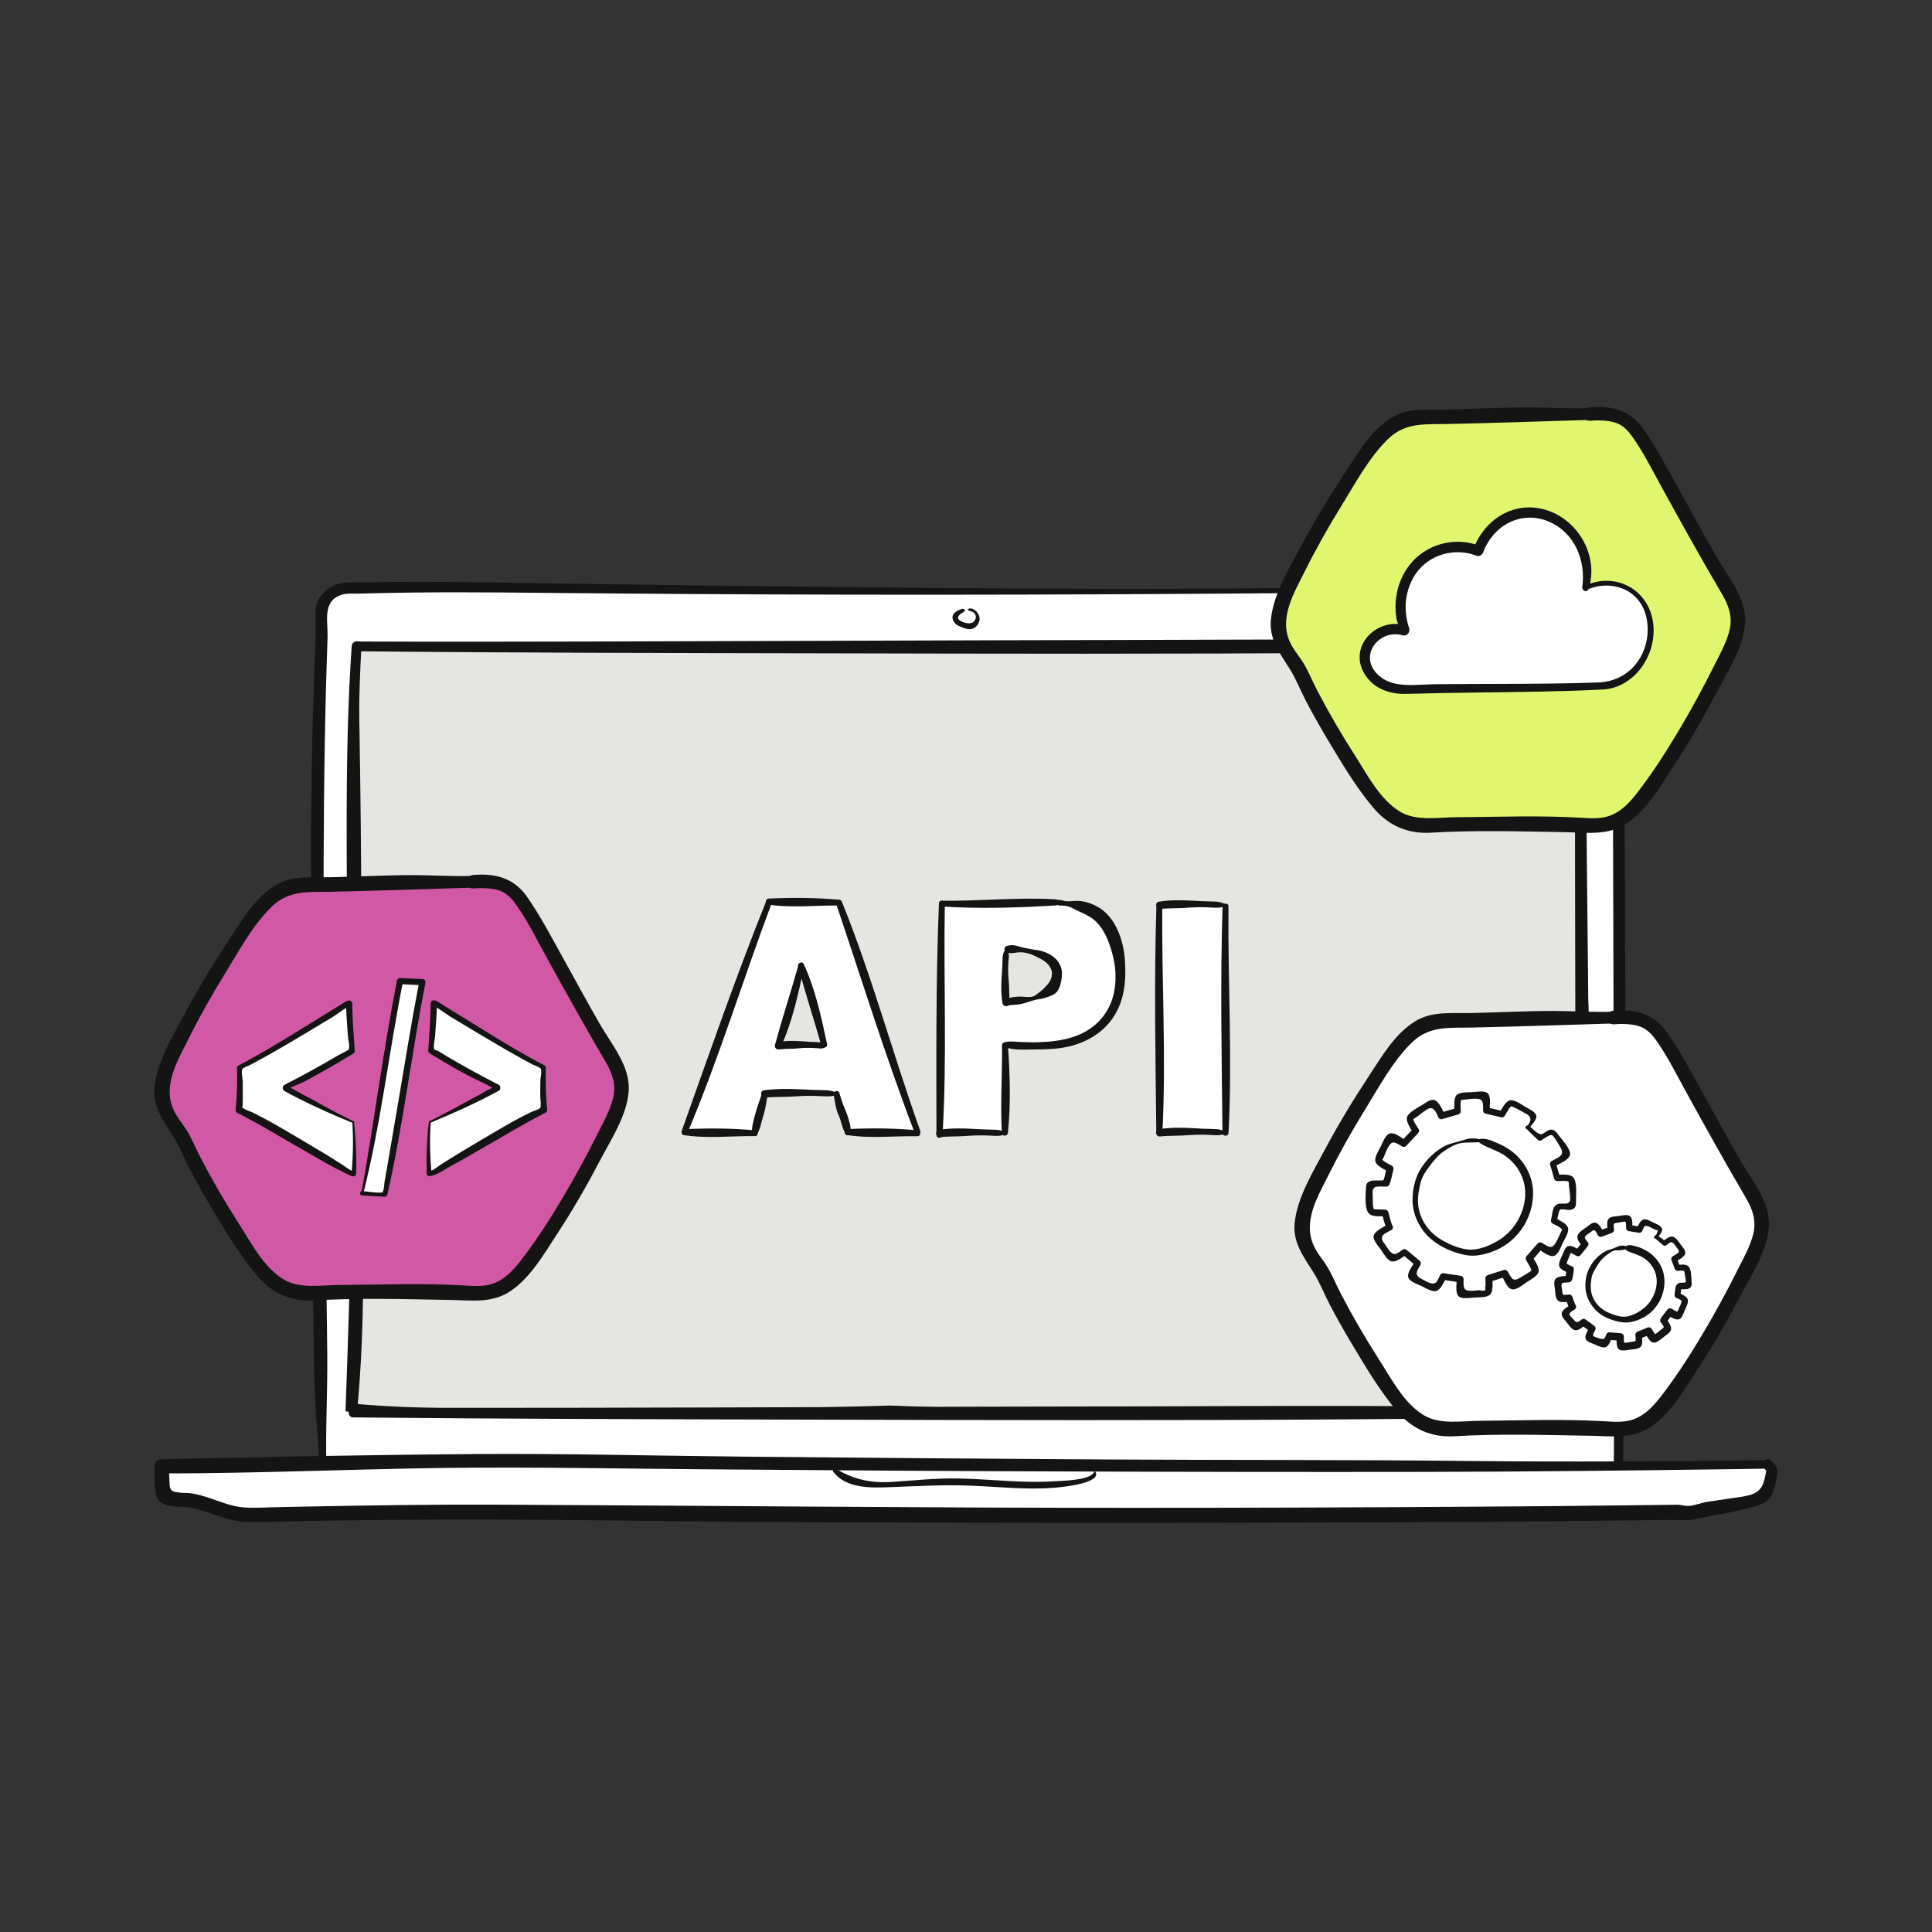 <?xml version="1.0" encoding="UTF-8"?>
<svg id="Diseños" xmlns="http://www.w3.org/2000/svg" viewBox="0 0 200 200">
  <rect x="0" y="0" width="200" height="200" fill="#333333" stroke="none"/>
  <defs>
    <style>
      .cls-1, .cls-2, .cls-3 {
        fill-rule: evenodd;
      }

      .cls-1, .cls-4 {
        fill: #fff;
      }

      .cls-2 {
        fill: #d158a5;
      }

      .cls-5 {
        fill: #e5e6e1;
      }

      .cls-6 {
        fill: #141414;
      }

      .cls-3 {
        fill: #e1f56e;
      }
    </style>
  </defs>
  <g>
    <path class="cls-4" d="M37.87,60.87c13.45-.62,26.69.06,39.6.13,10.26.06,20.62.29,30.88.28,9.9,0,19.69-.25,30.02-.16,8.48.08,17.06-.26,25.77-.25,1.16,0,3.02.67,3.22,1.82.32,1.82.12,3.6.17,5.46.09,3.79.13,7.69.12,11.53,0,8.89.21,17.84,0,26.59-.07,2.95.36,6.03.29,8.98-.29,12,0,24.49-.29,36.49,5.41,0,10.06-.11,15.37-.13.63,1.06.23,2.96-.83,3.6-1.06.63-5.67,1.31-6.9,1.33-12.13.15-20.61.14-32.74.29-5.16.06-10.66-.36-15.82-.3-3.52.04-9.29.13-12.82.09-2.88-.03-5.83.06-9.39.27-4.43.26-9.24-.21-13.67,0-4.02.19-8.87-.5-12.88-.19-5.58.43-12.19-.08-18.2.4-4.29.34-8.66-.49-12.97-.45-8.46.08-16.88.61-25.28-.46-2.5-.32-5.83-2.05-4.78-4.35l17.06-.28c-1.29-2.06-.81-16.21-.74-18.64.56-20.25-1.47-28.54-.04-48.57.29-4.02-.08-7.57.01-11.57.05-2,.24-3.51.09-5.51s-.4-4.97,1.36-5.93c-.44.83,2.04-1.29,2.41-.43l.96-.02Z"/>
    <g>
      <path class="cls-6" d="M183.01,151.15c-10.37.13-20.75.2-31.13.09-12.63-.14-25.27-.08-37.9-.16-12.33-.07-24.66-.17-36.99-.29-9.21-.09-18.42-.33-27.63-.27-10.11.07-20.22.27-30.33.49-.77.02-1.54.05-2.31.05-.38,0-.76.34-.73.73.07.97-.11,2.18.23,3.11.47,1.31,2.31.99,3.39,1.15,1.64.24,3.13,1.09,4.76,1.38.92.16,1.86.14,2.79.12,6.06-.14,12.12-.22,18.18-.25,10.56-.05,21.13.17,31.69.24,12.65.08,25.3.11,37.95.11,12.56,0,25.12-.03,37.68-.11,5.41-.04,10.81-.08,16.22-.15,1.24-.01,2.49-.03,3.73-.05,1.04-.01,2.01.12,3.02-.1,1.65-.37,3.32-.61,4.96-1.01,1.2-.29,2.6-.54,2.98-1.86.16-.56.54-1.77.4-2.34-.08-.33-.38-.56-.59-.81-.45-.53-1.21.24-.76.76.14.17.28.34.42.52l-.14-.54c-.24,1.06-.25,2.19-1.36,2.66-.69.29-1.56.36-2.3.48-.82.13-1.64.23-2.46.36-.59.09-1.42.41-1.94.43-.4.02-.84-.13-1.25-.12-.56,0-1.11.02-1.67.02-1.16.02-2.32.03-3.48.04-5.14.06-10.29.11-15.43.14-11.84.08-23.68.12-35.52.12-22.06.01-44.12-.23-66.18-.33-6.37-.03-12.73.07-19.1.19-1.43.03-2.87.06-4.3.09-1.16.03-2.36.12-3.5-.11-1.6-.33-3.06-1.14-4.7-1.35-.38-.05-.79-.01-1.16-.07-.66-.1-.95-.13-.99-.82-.03-.63-.05-1.26-.09-1.89l-.73.73c9.74,0,19.49-.44,29.23-.57,8.97-.11,17.94.07,26.91.14,12.11.1,24.22.18,36.34.22,12.73.05,25.47.07,38.2.05,10.79-.02,21.59-.14,32.38-.29,1.08-.02,2.15-.03,3.23-.05.57,0,.57-.9,0-.89Z"/>
      <path class="cls-6" d="M168.01,151.39c.37-19.06.28-38.12.21-57.18-.03-8.88-.06-17.76-.32-26.64-.04-1.22-.05-2.44-.08-3.67-.03-1.03-.02-1.86-.8-2.62-1.48-1.42-4.42-.85-6.29-.82-5.85.09-11.69.15-17.54.26-24.75.47-49.54.14-74.29-.16-5.83-.07-11.66-.17-17.49-.26-3.47-.05-6.94-.08-10.41-.06-1.55.01-3.11.09-4.66.05-.91-.02-1.72.15-2.47.74-.91.72-1.26,1.56-1.21,2.69.06,1.44-.02,2.87-.07,4.32-.1,2.63-.19,5.26-.25,7.89-.09,3.93-.12,7.86-.15,11.79-.06,10.16-.02,20.32.06,30.48.04,5.05.09,10.1.16,15.15.06,4.36.02,8.74.3,13.09.11,1.75.31,3.52.36,5.28.01.46.73.46.72,0-.1-3.76.12-7.55.09-11.32-.04-4.71-.14-9.41-.19-14.12-.12-10.07-.2-20.15-.2-30.22,0-8.57.04-17.13.28-25.7.04-1.49.09-2.98.14-4.47.04-1.37-.45-3.24.91-4.08.75-.46,1.43-.34,2.27-.36,1.88-.04,3.75-.09,5.63-.11,6.31-.07,12.61.03,18.92.08,23.88.21,47.76.18,71.64-.02,5.97-.05,11.94.06,17.91.01,2.68-.02,5.37-.04,8.05-.07,1.29-.01,2.58-.03,3.87-.04,1.39-.02,3.54-.15,3.75,1.66.27,2.35.05,4.82.1,7.19.05,2.26.04,4.52.03,6.79-.02,3.98-.02,7.96,0,11.95.04,19.16.13,38.31.09,57.47,0,1.67,0,3.34-.02,5.02,0,.62.96.62.97,0h0Z"/>
      <g>
        <path class="cls-5" d="M142.17,66.53c2.13-.16,4.31.44,6.45.45,5.09.02,10.19-.77,15.17.25.51,9.45-.42,19.1.09,28.55.36,6.65.7,13.01.34,19.65-.56,10.07-1.33,20.22-.27,30.25-5.5.81-11.08.8-16.64.78-11.96-.03-23.93-.07-35.89-.1-4.42-.01-8.85-.02-13.26-.31-5.4-.35-10.58.03-15.99.17-5.49.14-11.13.08-16.62.09-6.45.02-12.76.13-19.16-.09-3.36-.12-6.52,0-10.16-.51.82-23.98,1.05-47.98.67-71.97-.02-1.49-.05-2.98-.08-4.47-.04-2.11-.19-2.33,1.97-2.37,3-.05,6-.06,8.99-.09,6-.06,11.99-.11,17.99-.17,11.99-.11,23.45.46,35.44.34,13.49-.13,28,.49,40.95-.46Z"/>
        <path class="cls-6" d="M142.17,66.53c1.81-.13,3.6.26,5.4.39,5.42.22,10.89-.84,16.28.27.36,6.55.06,13.12,0,19.67-.15,6.54.51,13.06.65,19.61.25,13.07-1.81,26.15-.3,39.19,0,0,.02.23.02.23l-.23.03c-9.12,1.34-22.62.67-31.95.82-9.47-.16-22.63.22-31.96-.18-5.32-.42-10.59-.18-15.93.04-13.31.24-26.64.26-39.95.04-2.79-.05-5.63-.1-8.42-.54v-.4c.92-24.85,1.2-49.75.82-74.62,0-.59-.13-3.12.06-3.67.32-.88,1.47-.72,2.17-.77,11.18-.01,23.35-.27,34.46-.17,11.06.18,23.33.51,34.45.41,11.12.1,23.4.39,34.44-.36h0ZM142.17,66.53c-11.02.81-23.33.56-34.44.53-11.14.17-23.38-.12-34.45-.24-11.07-.05-23.31.25-34.45.33-.47.01-.96.02-1.35.13-.2.06-.29.14-.34.31-.05.17-.07.4-.07.63l.06,2.86c.5,24.88.35,49.79-.44,74.66l-.39-.46c9.08.9,22.59.35,31.86.55,7.99.02,15.96-.08,23.95-.33,12.44.51,27.36.58,39.93.61,9.28-.2,22.76.7,31.87-.66,0,0-.21.27-.21.27-1.45-13.08.67-26.17.49-39.24-.1-6.53-.74-13.07-.55-19.62.14-6.46.34-13.34.14-19.57-5.34-1.12-10.82-.1-16.22-.34-1.8-.14-3.59-.54-5.4-.42h0Z"/>
      </g>
      <path class="cls-6" d="M36.58,146.73c15.81.16,31.62.19,47.43.23,18.52.05,37.05.1,55.57-.03,8-.06,16.01-.11,24.01-.33.48-.01.48-.74,0-.75-15.78-.44-31.57-.29-47.35-.26-18.53.02-37.06.11-55.59.14-8.02.01-16.04.02-24.07,0-.65,0-.65,1,0,1.01h0Z"/>
      <path class="cls-6" d="M37.14,67.42c15.81.16,31.63.18,47.44.21,18.37.04,36.74.09,55.11-.05,7.97-.06,15.93-.11,23.9-.33.48-.01.48-.74,0-.75-15.78-.44-31.57-.28-47.36-.25-18.38.03-36.76.12-55.14.16-7.99.02-15.97.03-23.96,0-.65,0-.65,1,0,1.01h0Z"/>
      <path class="cls-6" d="M36.41,66.87c-.68,9.78-.52,19.64-.48,29.44.04,11.77.15,23.55.25,35.32.04,4.88.07,9.76.02,14.64,0,.49.7.47.75,0,.96-9.74.61-19.62.52-29.39-.11-11.78-.37-23.56-.36-35.34,0-4.89.02-9.79.31-14.67.04-.65-.96-.64-1.01,0h0Z"/>
      <path class="cls-6" d="M163.15,66.95c-.16,9.76-.1,19.53-.09,29.3.02,11.77.02,23.54.14,35.32.05,4.89.09,9.78.21,14.66.01.49.72.48.75,0,.63-9.79.42-19.63.36-29.43-.06-11.76-.22-23.52-.32-35.28-.04-4.86-.08-9.72-.05-14.57,0-.65-1-.65-1.01,0h0Z"/>
      <path class="cls-6" d="M86.28,152.39c1.3,1.66,3.72,1.64,5.63,1.57,2.91-.11,5.79-.29,8.7-.16,2.92.12,5.85.46,8.77.19.59-.05,4.81-.47,3.99-1.66-.03-.04-.09-.03-.1.01-.24.91-3.42.96-4.12,1-1.07.07-2.15.07-3.22.04-2.32-.07-4.64-.31-6.97-.33-2.24-.03-4.45.22-6.68.36-2.12.13-3.92-.25-5.73-1.36-.24-.15-.42.17-.27.36h0Z"/>
      <path class="cls-6" d="M99.67,63.02c-.43.1-1.1.4-1.07.93.02.25.15.49.34.65s.44.25.68.35.5.18.76.18.49-.1.68-.29c.3-.29.44-.75.28-1.14-.08-.21-.24-.4-.42-.54-.09-.06-.19-.11-.29-.15-.12-.04-.23-.03-.35,0-.09.03-.1.17,0,.2.27.07.59.16.7.45.1.26,0,.53-.19.71-.1.09-.19.11-.33.14-.17.03-.33.01-.5-.03s-.34-.09-.49-.18c-.07-.04-.13-.08-.18-.13-.04-.04-.08-.1-.09-.13-.02-.05-.01-.05-.02-.08,0,0,0-.06,0-.02,0,0,.02-.11,0-.07.02-.07.07-.13.12-.18.14-.15.3-.26.49-.35s.05-.36-.13-.31h0Z"/>
    </g>
  </g>
  <g>
    <g>
      <path class="cls-2" d="M48.93,91.29c.63-.08.65.02,1.29-.02.4-.02,1.1.11,1.5.2.47.11,1.06.41,1.43.72.56.47.57.78,1.03,1.35l.11.14c2.42,3.93,6.16,11.19,8.58,15.12.65,1.04,1.33,2.13,1.45,3.35.15,1.41-.46,2.77-1.07,4.03-2.37,4.93-5.06,9.71-8.28,14.12-.77,1.05-1.59,2.11-2.69,2.81s-2.45.9-3.81.77l-.47-.05c-4.34-.13-10.68-.04-15.02-.03l-.53.04c-1.46.13-2.7-.19-3.78-.92-1.08-.73-1.88-1.81-2.63-2.88-2.82-4.05-5.27-8.21-7.38-12.67l-.47-.6c-.72-.93-1.57-2.57-1.49-3.87.08-1.3.6-2.53,1.14-3.72,2.29-4.96,5.14-9.65,8.28-14.14.81-1.15,1.76-2.22,2.99-2.91,1.13-.63,2.7-.63,3.92-.57h.39c4.37-.06,9.81-.38,14.18-.25l1.32-.04Z"/>
      <path class="cls-6" d="M48.93,91.98c.85-.07,1.78-.07,2.61.16,1.07.31,1.61,1.09,2.2,1.97,1.05,1.57,1.91,3.3,2.82,4.95,2,3.63,4.01,7.25,6.11,10.82.7,1.18,1.13,2.36.81,3.74-.32,1.34-1.05,2.6-1.66,3.83-1.12,2.24-2.32,4.44-3.6,6.59s-2.72,4.4-4.29,6.43c-.77.99-1.65,1.97-2.87,2.4-.98.34-1.96.26-2.97.2-4.3-.25-8.65-.08-12.95-.05-1.85.01-4.07.42-5.73-.55-2.11-1.23-3.45-3.87-4.73-5.87-1.4-2.18-2.7-4.42-3.9-6.72-.52-.99-.94-2.11-1.56-3.04-.43-.64-.9-1.2-1.23-1.9-1.2-2.54.39-5.13,1.53-7.41,1.15-2.31,2.42-4.56,3.78-6.76,1.43-2.32,2.88-5.04,4.86-6.94,1.83-1.76,3.97-1.46,6.3-1.52,4.83-.11,9.66-.27,14.49-.42.78-.03.79-1.24,0-1.22-2.06.07-4.12-.07-6.19-.08-2.84,0-5.67.16-8.51.22-1.98.04-4.06-.23-5.83.88-2.09,1.32-3.4,3.61-4.73,5.62-1.63,2.47-3.17,5.01-4.56,7.62-1.22,2.29-2.84,4.91-3.13,7.54-.24,2.11.93,3.57,1.97,5.24.65,1.04,1.11,2.25,1.69,3.35.71,1.35,1.46,2.67,2.24,3.98,1.42,2.37,2.89,4.85,4.67,6.97,1.56,1.86,3.56,2.75,5.98,2.61,4.66-.28,9.41-.13,14.08-.05,2.16.04,4.31.37,6.22-.92,2.09-1.4,3.51-3.91,4.86-5.97,1.58-2.41,3.02-4.91,4.36-7.47,1.14-2.18,2.83-4.72,3.01-7.24.19-2.6-1.79-4.88-3.02-7.02-1.32-2.31-2.59-4.64-3.88-6.97-1.15-2.07-2.26-4.19-3.61-6.13-1.37-1.97-3.28-2.47-5.62-2.27-.87.08-.88,1.45,0,1.38Z"/>
    </g>
    <g>
      <g>
        <path class="cls-1" d="M36.58,116.16c.15,1.6.17,3.74.06,5.34h-.09c-1.36-.67-3.33-1.89-4.59-2.62-2.51-1.44-4.59-2.75-7.2-4.01.1-.99.11-3.38.06-4.37,2.57-1.32,5.04-2.83,7.51-4.34,1.25-.76,2.49-1.52,3.74-2.28l.08-.02c-.01,1.59.22,3.18.25,4.77v.13c-2.22,1.37-4.5,2.64-6.84,3.81v.07c2.28,1.27,4.62,2.44,7,3.51Z"/>
        <path class="cls-6" d="M36.48,116.16c.1,1.78.08,3.57-.1,5.34l.25-.25c-.35-.02-.98-.56-1.29-.74-.52-.32-1.03-.66-1.56-.98-1.1-.67-2.21-1.31-3.31-1.97-1.16-.69-2.32-1.37-3.52-1.99-.28-.15-.57-.29-.85-.43-.21-.11-.72-.23-.88-.42-.14.05-.18,0-.11-.16,0-.13.01-.25.01-.38,0-.22,0-.44.01-.65,0-.52,0-1.03,0-1.55,0-.27-.19-1.08-.04-1.32.1-.16.56-.29.75-.39.39-.21.79-.42,1.18-.63.58-.32,1.17-.65,1.74-.98,1.25-.72,2.49-1.47,3.73-2.21.67-.41,1.35-.81,2.02-1.22.51-.31,1.17-.91,1.73-1.04l-.41-.31c0,1.14.11,2.27.19,3.4.02.35.22,1.1.07,1.39-.03.05-.94.49-1.09.58-1.82,1.08-3.69,2.1-5.58,3.07-.09.05-.15.16-.15.27v.07c0,.11.06.21.15.27,2.31,1.27,4.7,2.33,7.14,3.34.1.04.17-.12.07-.17-1.22-.6-2.42-1.23-3.61-1.9-.54-.31-1.1-.6-1.65-.89-.3-.16-.6-.33-.9-.49-.15-.08-.3-.16-.45-.25-.17.03-.19.06-.08.11.38-.24,1.06-.46,1.52-.7.58-.3,1.15-.61,1.72-.93,1.14-.63,2.27-1.3,3.38-1.98.09-.06.17-.16.16-.28-.1-1.63-.25-3.27-.25-4.9,0-.22-.21-.36-.41-.31-.27.06-.51.26-.74.4-.53.32-1.05.64-1.58.97-1,.62-2,1.24-3,1.85-1.99,1.22-3.99,2.43-6.07,3.51-.08.04-.13.14-.13.22.03,1.45,0,2.93-.15,4.37-.01.11.07.25.17.3,2.35,1.19,4.6,2.58,6.89,3.88.94.53,1.86,1.09,2.81,1.6.49.26.97.51,1.47.75.27.13.57.35.89.34.14,0,.25-.11.25-.25.04-1.78-.02-3.57-.22-5.34-.01-.12-.19-.12-.19,0Z"/>
      </g>
      <g>
        <path class="cls-1" d="M44.48,116.16c-.15,1.6-.17,3.74-.06,5.34h.09c1.36-.67,3.33-1.89,4.59-2.62,2.51-1.44,4.59-2.75,7.2-4.01-.1-.99-.11-3.38-.06-4.37-2.57-1.32-5.04-2.83-7.51-4.34-1.25-.76-2.49-1.52-3.74-2.28l-.08-.02c.01,1.59-.22,3.18-.25,4.77v.13c2.22,1.37,4.5,2.64,6.84,3.81v.07c-2.28,1.27-4.62,2.44-7,3.51Z"/>
        <path class="cls-6" d="M44.39,116.16c-.2,1.77-.26,3.56-.22,5.34,0,.14.11.25.25.25.68,0,1.64-.72,2.23-1.03,1-.53,1.96-1.11,2.94-1.66,2.29-1.3,4.54-2.69,6.89-3.88.1-.05.18-.18.17-.3-.16-1.44-.18-2.92-.15-4.37,0-.09-.05-.18-.13-.22-2.07-1.07-4.08-2.28-6.07-3.51-.95-.59-1.9-1.17-2.85-1.76-.53-.33-1.05-.65-1.58-.97-.28-.17-.56-.42-.88-.49-.21-.04-.41.09-.41.31,0,1.63-.15,3.27-.25,4.9,0,.11.07.22.16.28,1.11.68,2.24,1.34,3.38,1.98,1.05.58,2.25,1.09,3.25,1.64.12-.05.09-.08-.08-.11l-.3.16c-.31.11-.61.33-.9.49-.6.33-1.2.64-1.8.97-1.19.67-2.39,1.3-3.61,1.9-.09.05-.03.21.07.17,2.43-1.01,4.82-2.07,7.14-3.34.09-.05.15-.16.15-.27v-.07c0-.1-.06-.22-.15-.27-1.89-.96-3.75-1.98-5.58-3.07-.23-.14-.46-.3-.7-.42-.01,0-.43-.19-.39-.13-.15-.25.05-1.15.07-1.43.08-1.14.18-2.27.19-3.4l-.41.31c.54.12,1.25.75,1.73,1.04.63.38,1.25.75,1.88,1.13,1.29.77,2.58,1.55,3.88,2.3.58.33,1.16.66,1.74.98.34.19.68.37,1.03.56.21.11.78.28.9.47.13.22-.04.94-.04,1.2-.01.55-.02,1.11-.01,1.67,0,.31.12,1.03-.03,1.2-.13.14-.74.32-.94.42-.28.14-.57.28-.85.43-1.2.62-2.36,1.3-3.52,1.99-1.06.63-2.14,1.26-3.19,1.9-.56.34-1.11.7-1.68,1.05-.34.21-.91.72-1.29.74l.25.25c-.18-1.77-.2-3.57-.1-5.34,0-.12-.17-.12-.19,0Z"/>
      </g>
      <g>
        <path class="cls-1" d="M37.52,123.52l2.32.11c.99-4.56,2.96-17.26,3.89-21.97l-2.32-.11c-.94,4.71-2.9,17.41-3.89,21.97"/>
        <path class="cls-6" d="M37.52,123.76l2.32.13c.11,0,.23-.09.25-.19,1.65-7.25,2.51-14.66,3.95-21.95.04-.21-.09-.39-.31-.4-.77-.03-1.55-.07-2.32-.1-.13,0-.28.1-.31.23-1.44,7.3-2.37,14.7-3.69,22.02-.02.13.17.19.2.06,1.81-7.21,2.65-14.63,4.1-21.91l-.31.23,2.32.11-.31-.4c-.77,3.91-1.39,7.85-2.06,11.77-.36,2.13-.73,4.26-1.09,6.39-.15.86-.29,1.72-.45,2.58-.03.18-.07.97-.21,1.08-.21.16-1.83-.1-2.1-.11-.3-.01-.3.45,0,.47h0Z"/>
      </g>
    </g>
  </g>
  <g>
    <g>
      <path class="cls-3" d="M164.5,42.87c.63-.08.65.02,1.29-.02.4-.02,1.1.11,1.5.2.47.11,1.06.41,1.43.72.56.47.57.78,1.03,1.35l.11.14c2.42,3.93,6.16,11.19,8.58,15.12.65,1.04,1.33,2.13,1.45,3.35.15,1.41-.46,2.77-1.07,4.03-2.37,4.93-5.06,9.71-8.28,14.12-.77,1.05-1.59,2.11-2.69,2.81-1.1.7-2.45.9-3.81.77l-.47-.05c-4.34-.13-10.68-.04-15.02-.03l-.53.04c-1.46.13-2.7-.19-3.78-.92s-1.88-1.81-2.63-2.88c-2.82-4.05-5.27-8.21-7.38-12.67l-.47-.6c-.72-.93-1.57-2.57-1.49-3.87.08-1.3.6-2.53,1.14-3.72,2.29-4.96,5.14-9.65,8.28-14.14.81-1.15,1.76-2.22,2.99-2.91,1.13-.63,2.7-.63,3.92-.57h.39c4.37-.06,9.81-.38,14.18-.25l1.32-.04Z"/>
      <path class="cls-6" d="M164.5,43.56c.85-.07,1.78-.07,2.61.16,1.07.31,1.61,1.09,2.2,1.97,1.05,1.57,1.91,3.3,2.82,4.95,2,3.63,4.01,7.25,6.11,10.82.7,1.18,1.13,2.36.81,3.74-.32,1.34-1.05,2.6-1.66,3.83-1.12,2.24-2.32,4.44-3.6,6.59s-2.72,4.4-4.29,6.43c-.77.99-1.65,1.97-2.87,2.4-.98.34-1.96.26-2.97.2-4.3-.25-8.65-.08-12.95-.05-1.85.01-4.07.42-5.73-.55-2.11-1.23-3.45-3.87-4.73-5.87-1.4-2.18-2.7-4.42-3.9-6.72-.52-.99-.94-2.11-1.56-3.04-.43-.64-.9-1.2-1.23-1.9-1.2-2.54.39-5.13,1.53-7.41,1.15-2.31,2.42-4.56,3.78-6.76,1.43-2.32,2.88-5.04,4.86-6.94,1.83-1.76,3.97-1.46,6.3-1.52,4.83-.11,9.66-.27,14.49-.42.78-.03.79-1.24,0-1.22-2.06.07-4.12-.07-6.19-.08-2.84,0-5.67.16-8.51.22-1.98.04-4.06-.23-5.83.88-2.09,1.32-3.4,3.61-4.73,5.62-1.63,2.47-3.17,5.01-4.56,7.62-1.22,2.29-2.84,4.91-3.13,7.54-.24,2.11.93,3.57,1.97,5.24.65,1.04,1.11,2.25,1.69,3.35.71,1.35,1.46,2.67,2.24,3.98,1.42,2.37,2.89,4.85,4.67,6.97,1.56,1.86,3.56,2.75,5.98,2.61,4.66-.28,9.41-.13,14.08-.05,2.16.04,4.31.37,6.22-.92,2.09-1.4,3.51-3.91,4.86-5.97,1.58-2.41,3.02-4.91,4.36-7.47,1.14-2.18,2.83-4.72,3.01-7.24.19-2.6-1.79-4.88-3.02-7.02-1.32-2.31-2.59-4.64-3.88-6.97-1.15-2.07-2.26-4.19-3.61-6.13s-3.28-2.47-5.62-2.27c-.87.08-.88,1.45,0,1.38Z"/>
    </g>
    <g>
      <path class="cls-1" d="M164.13,60.87c1.8-.92,3.01-.48,4.16-.08.45.16.69.39,1.06.69.5.4.85.97,1.09,1.56.63,1.55.58,3.37-.16,4.87s-2.15,2.66-3.78,3.07c-.69.03-2.45.11-3.13.13-6.12.15-12.4.11-18.52.26-.51-.07-1.02-.14-1.48-.37-.26-.13-.49-.3-.72-.48-.27-.22-.54-.45-.76-.73-.79-1-.77-2.55.02-3.56.79-1.01,2.25-1.4,3.46-.97l.02-.07c-.81-2.22-.4-4.89,1.18-6.65,1.57-1.76,4.3-2.46,6.46-1.51.39-1.21,1.31-2.48,2.38-3.15,1.08-.67,2.4-.95,3.65-.78.64.09,1.26.29,1.83.59,1.25.64,2.27,1.72,2.84,3s.76,2.82.4,4.17Z"/>
      <path class="cls-6" d="M164.24,61.06c1.71-.77,3.87-.57,5.2.88,1.46,1.6,1.42,4.33.37,6.12-.95,1.63-2.53,2.52-4.38,2.59-1.58.06-3.15.09-4.73.11-4.07.05-8.14.03-12.21.07-2.03.02-4.47.52-6-1.14-1.83-1.99.39-4.61,2.73-3.92.28.08.56-.1.65-.37s-.03-.45-.1-.7c-.16-.62-.27-1.24-.26-1.89.01-1.21.36-2.42,1.05-3.42,1.4-2.02,4.07-2.74,6.32-1.85.28.11.57-.13.66-.37,1.03-2.79,3.96-4.39,6.8-3.17,2.66,1.14,3.84,4,3.46,6.76-.06.43.53.62.66.18,1.02-3.21-.88-6.78-3.96-7.99-3.42-1.34-6.79.63-7.99,3.93l.66-.37c-2.34-.93-5.12-.31-6.86,1.52-.87.92-1.46,2.1-1.7,3.33-.13.66-.18,1.33-.13,2,.02.23.05.47.08.7.03.2.34.94.3,1.05l.65-.37c-2.93-.87-5.99,2.12-4.26,5.01.92,1.54,2.62,2.13,4.32,2.08,2.44-.07,4.87-.11,7.31-.14,4.34-.06,8.67-.09,13.01-.31,3.33-.17,5.6-3.58,5.26-6.74-.38-3.59-3.9-5.52-7.13-3.98-.26.12-.03.49.22.38Z"/>
    </g>
  </g>
  <g>
    <g>
      <path class="cls-1" d="M166.96,105.35c.63-.08.65.02,1.29-.02.4-.02,1.1.11,1.5.2.47.11,1.06.41,1.43.72.56.47.57.78,1.03,1.35l.11.14c2.42,3.93,6.16,11.19,8.58,15.12.65,1.04,1.33,2.13,1.45,3.35.15,1.41-.46,2.77-1.07,4.03-2.37,4.93-5.06,9.71-8.28,14.12-.77,1.05-1.59,2.11-2.69,2.81-1.1.7-2.45.9-3.81.77l-.47-.05c-4.34-.13-10.68-.04-15.02-.03l-.53.04c-1.46.13-2.7-.19-3.78-.92-1.08-.73-1.88-1.81-2.63-2.88-2.82-4.05-5.27-8.21-7.38-12.67l-.47-.6c-.72-.93-1.57-2.57-1.49-3.87.08-1.3.6-2.53,1.14-3.72,2.29-4.96,5.14-9.65,8.28-14.14.81-1.15,1.76-2.22,2.99-2.91,1.13-.63,2.7-.63,3.92-.57h.39c4.37-.06,9.81-.38,14.18-.25l1.32-.04Z"/>
      <path class="cls-6" d="M166.96,106.04c.85-.07,1.78-.07,2.61.16,1.07.31,1.61,1.09,2.2,1.97,1.05,1.57,1.91,3.3,2.82,4.95,2,3.63,4.01,7.25,6.11,10.82.7,1.18,1.13,2.36.81,3.74-.32,1.34-1.05,2.6-1.66,3.83-1.12,2.24-2.32,4.44-3.6,6.59s-2.72,4.4-4.29,6.43c-.77.99-1.65,1.97-2.87,2.4-.98.34-1.96.26-2.97.2-4.3-.25-8.65-.08-12.95-.05-1.85.01-4.07.42-5.73-.55-2.11-1.23-3.45-3.87-4.73-5.87-1.4-2.18-2.7-4.42-3.9-6.72-.52-.99-.94-2.11-1.56-3.04-.43-.64-.9-1.2-1.23-1.9-1.2-2.54.39-5.13,1.53-7.41s2.42-4.56,3.78-6.76c1.43-2.32,2.88-5.04,4.86-6.94,1.83-1.76,3.97-1.46,6.3-1.52,4.83-.11,9.66-.27,14.49-.42.78-.03.79-1.24,0-1.22-2.06.07-4.12-.07-6.19-.08-2.84,0-5.67.16-8.51.22-1.98.04-4.06-.23-5.83.88-2.09,1.32-3.4,3.61-4.73,5.62-1.63,2.47-3.17,5.01-4.56,7.62-1.22,2.29-2.84,4.91-3.13,7.54-.24,2.11.93,3.57,1.97,5.24.65,1.04,1.11,2.25,1.69,3.35.71,1.35,1.46,2.67,2.24,3.98,1.42,2.37,2.89,4.85,4.67,6.97,1.56,1.86,3.56,2.75,5.98,2.61,4.66-.28,9.41-.13,14.08-.05,2.16.04,4.31.37,6.22-.92,2.09-1.4,3.51-3.91,4.86-5.97,1.58-2.41,3.02-4.91,4.36-7.47,1.14-2.18,2.83-4.72,3.01-7.24.19-2.6-1.79-4.88-3.02-7.02-1.32-2.31-2.59-4.64-3.88-6.97-1.15-2.07-2.26-4.19-3.61-6.13-1.37-1.97-3.28-2.47-5.62-2.27-.87.08-.88,1.45,0,1.38Z"/>
    </g>
    <path class="cls-4" d="M162.68,122.2c-.24-.42-1.04-.21-1.48-.27-.15-.49-.28-.98-.43-1.47.29-.26,1.6-.7,1.44-1.12-.43-.76-.88-1.56-1.52-2.15-.46.09-.88.38-1.29.61-.35-.32-.88-.78-1.22-1.11.14-.34.83-1.02.52-1.3-.72-.48-1.5-.99-2.33-1.22-.36.29-.61.74-.86,1.13-.46-.13-1.18-.26-1.64-.39-.07-.4.23-1.43-.22-1.56-.87-.02-1.79-.04-2.62.21-.15.44-.13.95-.13,1.42-.46.13-1.23.35-1.68.49-.22-.3-.59-1.46-1-1.29-.79.43-1.62.89-2.24,1.54.08.46.36.89.59,1.3-.34.35-.9.96-1.24,1.32-.38-.14-1.12-.92-1.45-.59-.46.74-.94,1.53-1.14,2.37.3.36.76.59,1.16.83-.14.5-.22,1.02-.39,1.5-.35.07-1.68-.06-1.73.33-.02.87-.04,1.79.21,2.62.44.15.95.13,1.42.13.16.49.26,1.02.47,1.49-.29.27-1.42.68-1.28,1.09.44.75.91,1.55,1.55,2.12.46-.1.88-.39,1.28-.63.35.32,1,.82,1.36,1.14-.13.38-.89,1.14-.56,1.47.75.44,1.55.9,2.4,1.08.35-.31.57-.77.8-1.18.46.1,1.29.18,1.76.28.07.4-.23,1.43.22,1.56.87.02,1.79.04,2.62-.21.15-.44.13-.95.13-1.42.46-.13,1.19-.39,1.64-.52.26.31.52,1.35.97,1.23.76-.42,1.57-.87,2.16-1.5-.09-.46-.37-.89-.6-1.29.33-.35.79-.95,1.12-1.3.38.14,1.12.92,1.45.59.46-.74.94-1.53,1.14-2.37-.3-.35-.76-.59-1.16-.83.15-.47.18-1.02.4-1.45.49-.02,1.07.1,1.52-.08.14-.86.01-1.77-.12-2.62ZM149.11,119.21c.83-.94,2.08-1.14,3.28-1.08,5.26.54,6.16,4.94,5.71,6.24-.67,4.19-3.99,5.69-7.15,5.07-4.33-.85-6.07-6.78-1.84-10.22Z"/>
    <path class="cls-6" d="M158.02,116.86c.39.39.78.77,1.19,1.15.09.08.23.11.34.04.19-.12.85-.61,1.08-.55s.73.99.88,1.23c.55.89-.17,1.06-.9,1.47-.12.07-.19.23-.15.36.16.48.28.98.43,1.47.04.14.17.24.32.24.25,0,.99-.09,1.2.08-.06-.05.06.76.07.92.01.18.13.9.03,1.07-.2.36-.56.24-.9.25-.96.04-.83.8-1.05,1.69-.03.14.02.3.15.37.22.12.91.42,1.01.67-.02-.05-.38.79-.49,1-.51,1-.7.91-1.61.34-.13-.08-.33-.06-.44.06-.39.42-.74.87-1.13,1.29-.11.12-.14.31-.06.45.1.17.58.92.53,1.07-.02.07-.91.59-1.04.67-.84.54-.96.22-1.39-.56-.08-.14-.27-.22-.42-.17-.55.17-1.09.35-1.64.52-.15.05-.27.19-.27.35,0,.24.09.74-.03.97.12.3-.07.38-.57.25-.18.02-.35.04-.53.05-1.12.07-1.14-.12-1.12-1.19,0-.14-.11-.31-.26-.34-.58-.11-1.18-.16-1.76-.27-.15-.03-.31.02-.39.16-.09.18-.32.72-.5.83-.37.23-.98-.17-1.3-.33-.92-.44-.71-.75-.26-1.53.07-.12.06-.3-.05-.4-.45-.39-.91-.75-1.36-1.14-.11-.09-.27-.13-.39-.05-.17.11-.63.46-.84.47-.44.02-.77-.64-.98-.94s-.48-.55-.3-.95c.1-.22.71-.48.91-.59.16-.1.21-.3.12-.46-.21-.42-.3-.97-.43-1.41-.04-.14-.18-.25-.33-.25-.24,0-1.18-.06-1.14-.02-.18-.2-.13-1.07-.14-1.32-.01-.31-.1-.72.17-.95.2-.16.96-.09,1.22-.09.11,0,.26-.06.31-.18.22-.5.3-1.06.43-1.59.04-.16-.03-.33-.17-.41-.23-.13-.88-.41-1-.66.08.17.37-.74.48-.96.5-1,.68-.92,1.59-.36.13.08.32.06.43-.06.42-.44.82-.88,1.23-1.32.11-.11.14-.29.05-.42-.13-.23-.57-.8-.54-1.07-.01.13.74-.5.95-.64.27-.18.63-.53.96-.44.3.08.54.58.65.88.06.17.23.29.42.24.56-.16,1.12-.33,1.68-.49.14-.04.25-.18.25-.32,0-.25-.09-.98.07-1.2-.04.05.87-.08,1.1-.09,1.12-.07,1.16.15,1.14,1.22,0,.14.1.28.24.31.54.14,1.09.25,1.64.38.14.03.29-.02.36-.15.11-.18.5-.92.66-.97.14-.05,1.03.47,1.22.58.33.18.78.33.78.79,0,.22-.27.59-.37.76-.06.12.11.27.2.15.24-.31.83-.87.78-1.29s-.79-.75-1.1-.93c-.38-.22-1.18-.82-1.66-.69-.45.13-.84.92-1.06,1.27l.36-.15c-.54-.15-1.09-.25-1.63-.4l.24.31c.01-.46.19-1.37-.17-1.75-.32-.33-1.23-.15-1.62-.13s-1.3-.02-1.61.3c-.33.34-.23,1.24-.23,1.66l.25-.32c-.56.16-1.12.32-1.68.48l.42.24c-.16-.43-.52-1.25-.94-1.49-.46-.25-.97.2-1.36.44-.42.26-1.41.74-1.59,1.25-.16.47.39,1.24.61,1.61l.05-.42c-.42.43-.82.88-1.24,1.31l.43-.06c-.4-.25-1.1-.86-1.63-.73-.46.11-.76.99-.94,1.34s-.68,1.13-.56,1.57c.14.47.95.83,1.33,1.04l-.17-.41c-.08.31-.24,1.25-.33,1.3-.14.08-.93-.01-1.22.06-.55.14-.58.37-.6.92-.02.62-.13,1.88.26,2.4.34.47,1.22.35,1.74.34l-.33-.25c.15.52.26,1.09.5,1.57l.12-.46c-.41.25-1.33.64-1.47,1.16-.13.45.51,1.13.74,1.45.25.35.64,1.1,1.09,1.21.48.12,1.16-.44,1.53-.67l-.39-.05c.45.39.91.76,1.35,1.15l-.05-.4c-.23.4-.83,1.11-.7,1.62.12.45.99.73,1.35.9.4.19,1.11.65,1.56.52s.8-.95,1.01-1.33l-.39.16c.58.11,1.17.17,1.76.28l-.26-.34c-.01.47-.19,1.38.18,1.77.33.34,1.24.16,1.64.14s1.31.02,1.63-.31c.34-.35.24-1.24.24-1.67l-.27.35c.55-.17,1.09-.35,1.64-.51l-.42-.17c.21.39.54,1.33,1.05,1.45.49.11,1.14-.46,1.5-.7.34-.23,1.15-.64,1.27-1.09.12-.48-.42-1.21-.65-1.58l-.06.45c.38-.43.73-.88,1.11-1.31l-.44.06c.4.24,1.11.85,1.63.72.45-.11.75-.99.92-1.35.19-.38.67-1.1.54-1.55s-.95-.82-1.31-1.03l.15.37c.08-.32.19-1.14.35-1.23.2-.1.83.08,1.1.02.59-.14.54-.52.54-1.08s.11-1.82-.27-2.26c-.35-.41-1.23-.3-1.71-.29l.32.24c-.15-.49-.28-.98-.44-1.46l-.15.36c.42-.24,1.48-.63,1.62-1.18s-.74-1.49-1.03-1.87c-.27-.35-.5-.79-.97-.76-.35.02-.68.46-1.01.47-.35.01-.91-.62-1.2-.86-.22-.18-.53.11-.32.32Z"/>
    <path class="cls-6" d="M153.16,117.95c-.65-.21-1.2-.08-1.83.12s-1.28.29-1.88.62c-1.12.62-2.14,1.71-2.68,2.87-.46,1-.66,2.36-.48,3.45.19,1.21.84,2.35,1.75,3.17.98.89,2.36,1.48,3.65,1.74,1.05.21,2.23-.09,3.19-.51,2.37-1.03,3.92-3.52,3.82-6.12-.06-1.4-.72-2.75-1.73-3.71-.58-.55-1.26-.95-1.99-1.26-.56-.24-1.27-.57-1.89-.38-.1.03-.13.15-.06.23.31.31.65.44,1.05.61.6.27,1.21.51,1.75.88.93.65,1.64,1.64,1.92,2.74.56,2.14-.56,4.62-2.36,5.83-.85.57-2,1.1-3.03,1.13s-2.26-.49-3.14-1.01c-1.03-.6-1.83-1.55-2.21-2.68s-.22-2.13.04-3.2c.16-.67.52-1.21.93-1.74.44-.58.87-1.13,1.47-1.54.51-.35,1.17-.75,1.78-.86s1.3-.01,1.94-.12c.14-.02.12-.23,0-.27Z"/>
    <path class="cls-4" d="M174.64,131.33c-.17-.26-.67-.08-.95-.1-.12-.3-.23-.61-.35-.92.17-.18.99-.52.87-.78-.31-.46-.64-.96-1.07-1.3-.29.08-.55.28-.79.45-.24-.19-.6-.46-.83-.65.07-.22.48-.69.27-.86-.48-.27-1-.56-1.55-.67-.22.2-.36.5-.5.76-.3-.06-.76-.11-1.06-.17-.07-.25.08-.92-.21-.98-.55.03-1.15.06-1.66.25-.08.29-.04.61-.02.91-.29.11-.77.28-1.05.39-.15-.18-.44-.9-.7-.78-.48.31-1,.65-1.36,1.09.07.29.27.55.44.8-.2.24-.53.66-.73.9-.25-.07-.76-.53-.96-.31-.26.49-.53,1.02-.62,1.57.21.21.51.34.78.47-.07.32-.09.66-.18.98-.22.06-1.08.04-1.09.29.03.55.06,1.15.25,1.66.29.08.61.04.91.02.13.31.21.64.37.93-.17.18-.87.5-.77.76.31.46.65.95,1.09,1.28.29-.09.54-.29.79-.46.24.19.68.48.92.67-.06.25-.51.77-.29.96.5.24,1.03.5,1.58.58.21-.22.33-.52.46-.79.3.04.83.05,1.14.1.07.25-.08.92.21.98.55-.03,1.15-.06,1.66-.25.08-.29.04-.61.02-.91.29-.11.74-.3,1.02-.41.18.18.4.84.68.74.47-.3.96-.63,1.31-1.06-.08-.29-.28-.55-.44-.8.19-.24.46-.64.65-.88.25.07.76.53.96.31.26-.49.53-1.02.62-1.57-.21-.21-.51-.34-.78-.47.07-.31.07-.66.19-.94.31-.04.69.01.97-.12.05-.55-.07-1.13-.2-1.67ZM171.69,133.85c-.13.4-2.53,2.99-3.74,2.67-1.29,0-3.69-.71-3.47-4.23.05-.82,1.2-2.98,3.4-3.07,4.65-.2,3.99,4.5,3.81,4.63Z"/>
    <path class="cls-6" d="M171.35,128.19c.26.24.52.47.79.69.09.07.23.12.34.04.1-.07.39-.34.52-.33.24.01.44.38.57.56.15.2.3.3.19.48-.09.16-.44.31-.59.41-.11.07-.2.23-.15.36.12.3.22.61.34.92.05.13.17.25.32.24.1,0,.53-.07.62-.01.11.08.12.45.14.55.02.11.12.54.06.62-.07.09-.39.05-.53.07-.61.08-.53.67-.61,1.19-.02.13.01.31.15.37.09.04.5.2.55.29.07.15-.18.61-.21.68-.04.1-.14.41-.22.45s-.5-.26-.56-.29c-.13-.07-.34-.07-.44.06-.23.28-.44.58-.66.87-.1.12-.16.31-.06.45.05.07.34.44.32.53-.01.08-.35.31-.39.34-.06.05-.47.38-.48.38-.1-.02-.31-.45-.36-.52-.08-.13-.26-.23-.42-.17-.34.13-.68.28-1.02.41-.14.06-.28.18-.27.35,0,.09.08.54.02.62-.07.09-.45.11-.53.12-.11.02-.56.12-.63.07-.07-.04-.04-.57-.05-.63-.01-.21-.15-.33-.35-.35-.38-.04-.76-.05-1.14-.09-.11-.01-.25.07-.3.17-.19.44-.21.64-.71.47-.14-.05-.61-.18-.66-.27-.09-.15.14-.49.2-.61.08-.17.03-.34-.12-.45-.3-.23-.62-.44-.92-.66-.08-.06-.24-.06-.33,0-.39.28-.51.45-.86.05-.09-.11-.43-.42-.44-.56,0-.23.36-.37.52-.49.15-.11.22-.29.12-.46-.15-.25-.23-.58-.33-.85-.05-.13-.17-.26-.33-.25-.1,0-.54.08-.62.02-.11-.08-.14-.62-.15-.67-.02-.16-.09-.39.02-.51.08-.09.6-.09.68-.1.17-.01.29-.1.35-.26.11-.3.13-.66.19-.98.03-.15-.01-.34-.17-.41-.08-.04-.51-.21-.55-.29-.04-.1.13-.44.16-.51.04-.1.18-.54.25-.58s.51.25.57.28c.13.07.33.07.43-.06.24-.3.48-.6.73-.9.09-.11.15-.29.05-.42-.06-.09-.35-.4-.33-.53.03-.19.43-.41.57-.51.2-.15.29-.3.47-.19.11.07.26.36.31.48.06.13.26.2.38.16.35-.13.7-.26,1.05-.39.13-.05.26-.17.25-.32,0-.1-.08-.53-.02-.62.08-.12.44-.13.55-.15.13-.02.55-.13.66-.05.07.05.04.56.05.63,0,.13.1.29.24.31.35.06.71.11,1.06.17.13.02.29-.01.36-.15.05-.1.18-.49.3-.54.22-.1.64.18.82.26.1.05.21.1.31.15.22.02.27.06.16.14.01.06-.19.47-.22.55-.06.15.15.21.23.1.16-.21.55-.62.47-.92-.09-.32-.61-.5-.86-.62s-.76-.44-1.07-.34c-.34.11-.54.62-.69.9l.36-.15c-.35-.07-.71-.11-1.06-.18l.24.31c-.01-.32.06-.95-.22-1.2s-.81-.09-1.12-.05-.88.03-1.11.29c-.24.28-.14.82-.12,1.15l.25-.32c-.35.13-.7.26-1.05.39l.38.16c-.13-.28-.42-.8-.73-.94-.36-.16-.75.23-1.02.43-.29.21-.84.52-.94.9s.29.8.47,1.07l.05-.42c-.25.3-.48.6-.73.89l.43-.06c-.29-.15-.81-.54-1.17-.42-.33.11-.47.61-.6.89-.13.31-.44.83-.34,1.19s.65.55.94.69l-.17-.41c-.05.32-.07.67-.18.98l.35-.26c-.36.03-.96.03-1.25.25-.31.24-.18.74-.14,1.08s.04.97.31,1.23.84.14,1.16.12l-.33-.25c.13.33.22.71.4,1.01l.12-.46c-.28.2-.88.5-.95.88-.07.34.3.7.49.93s.52.78.87.84c.37.07.77-.3,1.04-.5h-.33c.3.23.61.44.92.67l-.12-.45c-.14.28-.51.82-.4,1.16.11.32.61.45.88.57.31.13.83.42,1.18.31s.53-.65.66-.94l-.3.17c.38.05.76.06,1.14.1l-.35-.35c.01.33-.06.97.22,1.22s.82.1,1.14.06.88-.04,1.13-.3.15-.84.13-1.17l-.27.35c.34-.13.68-.27,1.03-.4l-.42-.17c.18.28.44.87.81.95s.77-.32,1.03-.52.75-.48.83-.83c.09-.37-.29-.81-.49-1.09v.38c.22-.29.42-.6.64-.89l-.49.13c.29.15.82.53,1.17.41.33-.11.46-.61.58-.89s.44-.84.32-1.17-.63-.53-.93-.67l.15.37c.03-.14.12-.77.09-.74.03-.02.54,0,.67-.03.44-.12.45-.4.42-.82-.03-.4-.02-1.18-.29-1.49s-.84-.21-1.2-.18l.32.24c-.13-.33-.25-.66-.39-.99l-.11.44c.27-.19.88-.48,1-.82s-.23-.69-.43-.95c-.19-.25-.52-.8-.86-.86s-.75.3-1.01.49l.34.04c-.3-.23-.6-.44-.92-.65-.21-.14-.46.18-.27.36Z"/>
    <path class="cls-6" d="M168.39,129.02c-.36-.14-.73-.08-1.08.09-.41.2-.86.26-1.26.5-.71.43-1.32,1.14-1.64,1.91s-.38,1.75-.16,2.52.73,1.48,1.37,1.96,1.57.79,2.39.89c.7.09,1.52-.18,2.13-.51,1.54-.83,2.4-2.65,2.11-4.37-.16-.95-.74-1.79-1.52-2.35-.42-.3-.92-.53-1.42-.65-.35-.09-.78-.23-1.07.05-.05.05-.05.11-.02.17.12.26.32.31.58.41.39.15.79.27,1.16.47.59.32,1.08.85,1.34,1.48.54,1.31-.04,2.93-1.1,3.81-.49.4-1.18.8-1.81.89s-1.34-.17-1.89-.41c-.67-.3-1.23-.8-1.56-1.47s-.31-1.41-.18-2.14c.08-.44.3-.79.53-1.16s.45-.71.79-.99c.27-.23.72-.59,1.07-.67.19-.04.39,0,.58-.02.24-.03.43-.05.65-.14.13-.05.13-.21,0-.27Z"/>
  </g>
  <g>
    <g>
      <path class="cls-1" d="M126.82,93.56c.17,8.04,0,14.82.06,23.63l-.06.02c-2.54.06-4.49-.12-6.8.06l.06-.04c-.06-8.81.11-15.59-.06-23.63h0c2.31-.17,4.27,0,6.8-.05v.02Z"/>
      <path class="cls-1" d="M94.96,117.13l-.2-.32c-2.63-7.92-5.22-15.58-8.08-23.29v-.1c-2.32.01-4.78-.02-7.09.01-3.04,7.73-6.26,15.79-8.7,23.71,2.32-.02,4.77,0,7.1-.01.47-1.58.57-2.22,1.19-3.88v.02c2.57-.15,4.93-.2,7.5-.02.62,1.66.71,2.3,1.19,3.88v.02c2.31-.03,4.76,0,7.09-.02ZM85.31,108.14c-1.95.04-2.9.11-4.72.02.86-3.22,1.62-5.24,2.28-8.21,1.22,2.61,1.59,5.04,2.43,8.01v.18Z"/>
      <path class="cls-1" d="M115.84,97.88c-.12-.58-.27-1.16-.59-1.65-.22-.33-.51-.61-.79-.89-.83-.78-3.03-1.92-4.36-1.82l-.42-.02c-4.61.06-8.15-.12-12.35.06l-.04.03c.17,8.04,0,14.81.06,23.63l-.06.04c2.32-.18,4.28,0,6.82-.06l-.02-.02c-.06-3.34.11-5.91-.06-8.96l.04-.09c1.68.03,3.95.29,5.55.09,1.6-.19,3.23-.63,4.45-1.71,1.15-1.01,1.81-2.51,2.04-4.03.23-1.54.05-3.09-.27-4.61ZM109.68,101.21c-.03.15-.05.31-.12.44-.07.16-.15.41-.26.52-.35.37-.83.72-1.29.91-.53.2-1.13.32-1.69.37-.55.06-1.62.25-2.17.3l-.03-.1c-.06-1.96.11-3.47-.06-5.26l.09-.04c1.14-.06,2.29.04,3.41.31.28.07.56.15.82.31.21.13.4.31.57.49.24.26.47.54.56.9.07.28.21.57.16.85Z"/>
    </g>
    <path class="cls-6" d="M79.18,113.63c.58-.06,1.15-.07,1.73-.08.71,0,1.42-.06,2.12-.09s1.4-.02,2.1.02c.57.03,1.05.05,1.57-.19.04-.02.03-.08,0-.1-.5-.31-1-.33-1.57-.34-.72-.01-1.44-.04-2.16-.08-1.31-.07-2.6-.08-3.9.1-.43.06-.33.8.1.76h0Z"/>
    <path class="cls-6" d="M97.29,117.72c.52-.06,1.05-.07,1.57-.08.64,0,1.28-.06,1.93-.09s1.27-.02,1.91.02c.52.03.96.05,1.43-.19.04-.02.03-.08,0-.1-.44-.31-.9-.33-1.43-.34-.65-.01-1.3-.04-1.96-.08-1.19-.07-2.37-.08-3.55.1-.43.06-.33.81.1.76h0Z"/>
    <path class="cls-6" d="M120.06,117.65c.52-.06,1.05-.07,1.57-.08.64,0,1.28-.06,1.93-.09s1.27-.02,1.91.02c.52.03.96.05,1.43-.19.04-.02.03-.08,0-.1-.44-.31-.9-.33-1.43-.34-.65-.01-1.3-.04-1.96-.08-1.19-.07-2.37-.08-3.55.1-.43.06-.33.81.1.76h0Z"/>
    <path class="cls-6" d="M120.06,94.1c.52-.06,1.05-.07,1.57-.08.64,0,1.28-.06,1.93-.09s1.27-.02,1.91.02c.52.03.96.05,1.43-.19.04-.02.03-.08,0-.1-.44-.31-.9-.33-1.43-.34-.65-.01-1.3-.04-1.96-.08-1.19-.07-2.37-.08-3.55.1-.43.06-.33.81.1.76h0Z"/>
    <path class="cls-6" d="M104.54,103.78c-.05-.42-.07-.84-.07-1.26,0-.51-.06-1.03-.09-1.54s-.02-1.01.02-1.53c.02-.22.07-.45.02-.67-.05-.18-.1-.33-.21-.49-.02-.03-.06-.04-.09-.01-.31.31-.33.68-.34,1.1-.01.54-.04,1.06-.08,1.6-.07.98-.09,1.94.09,2.9.08.42.82.33.76-.1h0Z"/>
    <path class="cls-6" d="M80.7,108.64c.31-.05.74-.06,1.1-.07.47,0,.94-.07,1.41-.09s.91-.01,1.38.03c.2.02.4.06.6,0,.16-.05.27-.09.4-.2.03-.02.02-.06,0-.08-.26-.31-.62-.34-1-.35-.49-.01-.96-.04-1.45-.08-.89-.07-1.76-.09-2.64.09-.2.04-.32.28-.27.48.06.22.27.3.48.27h0Z"/>
    <path class="cls-6" d="M119.71,93.83c-.25,7.81-.09,15.62-.01,23.43,0,.41.61.41.63,0,.4-7.81-.08-15.62-.01-23.43,0-.39-.6-.39-.61,0h0Z"/>
    <path class="cls-6" d="M126.56,93.83c-.25,7.81-.09,15.62-.01,23.43,0,.41.61.41.63,0,.4-7.81-.08-15.62-.01-23.43,0-.39-.6-.39-.61,0h0Z"/>
    <path class="cls-6" d="M79.29,93.35c-3.13,7.81-5.89,15.77-8.71,23.7-.14.39.46.53.61.17,3.27-7.76,5.73-15.83,8.69-23.71.14-.37-.44-.52-.59-.16h0Z"/>
    <path class="cls-6" d="M97.2,93.53c-.33,7.98-.27,15.97-.26,23.95,0,.41.61.4.63,0,.48-7.97.09-15.97.24-23.95,0-.39-.59-.39-.61,0h0Z"/>
    <path class="cls-6" d="M97.5,93.84c3.93.25,7.86.13,11.79-.11.41-.03.41-.61,0-.63-3.92-.24-7.86.2-11.79.14-.39,0-.39.59,0,.61h0Z"/>
    <path class="cls-6" d="M103.73,108.22c.03,3.01-.19,6.03-.02,9.04.02.41.59.4.63,0,.31-3,.21-6.04,0-9.04-.03-.39-.61-.4-.61,0h0Z"/>
    <path class="cls-6" d="M86.85,93.14c-2.41-.22-4.85-.23-7.27-.12-.34.02-.45.56-.08.62,2.43.37,4.9.07,7.35.1.4,0,.38-.57,0-.61h0Z"/>
    <path class="cls-6" d="M78.15,117.01c-2.41-.22-4.85-.23-7.27-.12-.34.02-.45.56-.08.62,2.43.37,4.9.07,7.35.1.4,0,.38-.57,0-.61h0Z"/>
    <path class="cls-6" d="M94.96,117.01c-2.39-.23-4.8-.24-7.19-.13-.34.01-.45.56-.08.62,2.41.38,4.86.08,7.28.12.4,0,.38-.57,0-.61h0Z"/>
    <path class="cls-6" d="M95.26,117.05c-2.81-7.85-4.97-15.94-8.1-23.68-.15-.37-.74-.23-.61.17,2.67,7.9,5.13,15.88,8.12,23.68.14.36.72.21.59-.16h0Z"/>
    <path class="cls-6" d="M85.61,108.06c-.59-2.81-1.21-5.65-2.41-8.27-.15-.33-.67-.09-.58.24.73,2.75,1.63,5.45,2.4,8.19.11.38.67.22.59-.16h0Z"/>
    <path class="cls-6" d="M82.63,99.99c-.77,2.74-1.67,5.44-2.4,8.19-.09.33.42.58.58.24,1.2-2.62,1.82-5.46,2.41-8.27.08-.38-.48-.54-.59-.16h0Z"/>
    <path class="cls-6" d="M78.88,113.19c-.21.65-.46,1.29-.64,1.94-.06.19-.11.39-.16.59s-.09.38-.14.57c-.07.31-.1.61-.12.93-.02.3.46.45.59.16s.25-.56.33-.87c.05-.19.1-.38.15-.57s.11-.39.17-.58c.2-.65.28-1.34.4-2.01.07-.38-.47-.54-.59-.16h0Z"/>
    <path class="cls-6" d="M86.3,113.31c.12.7.21,1.45.5,2.11.02.04.03.08.05.12.03.07-.04-.11-.01-.03,0,.02.02.05.03.07.04.11.09.23.12.34.06.19.12.38.17.57.09.31.21.58.34.87s.61.14.59-.16c-.02-.32-.05-.62-.13-.93-.05-.19-.1-.38-.16-.57s-.13-.39-.21-.59c-.04-.11-.09-.21-.13-.32-.02-.04-.04-.09-.06-.13.05.12-.03-.07-.04-.11-.18-.46-.32-.93-.47-1.39-.12-.38-.65-.22-.59.16h0Z"/>
    <path class="cls-6" d="M104.34,98.66c.23,0,.44.02.67-.02.22-.04.44-.06.67-.06.43,0,.99.15,1.38.35.68.34,1.34.58,1.71,1.31.29.57.07,1.21-.32,1.66-.22.26-.43.5-.73.72-.33.23-.58.54-1,.58-.45.04-.9-.06-1.34-.03s-.9.11-1.32.23c-.45.13-.26.79.19.7s.92-.06,1.37-.15.87-.24,1.31-.38.85-.13,1.27-.28.96-.28,1.25-.67c.25-.35.36-.78.43-1.2.08-.45.09-.91-.07-1.35-.35-.92-1.17-1.4-2.09-1.65-.26-.07-.53-.08-.79-.13-.29-.06-.58-.1-.87-.16s-.59-.17-.89-.24c-.33-.07-.59-.06-.92.03-.42.11-.32.72.1.74h0Z"/>
    <path class="cls-6" d="M103.95,108.35c.89.41,2.14.29,3.1.29,1.1,0,2.2-.03,3.28-.24,1.92-.37,3.75-1.38,4.87-3.02,1.22-1.78,1.4-3.9,1.25-5.99-.13-1.89-.85-4.18-2.49-5.31-.73-.5-1.72-.86-2.62-.82-.42.02-.84.1-1.25-.02-.36-.1-.53-.15-.89.04-.07.04-.1.16-.03.22.28.23.46.26.82.25.42,0,.75.11,1.13.31.77.42,1.64.68,2.3,1.31.87.83,1.3,1.91,1.64,3.04.36,1.19.49,2.32.38,3.56-.24,2.57-1.82,4.53-4.28,5.35-1.16.39-2.4.53-3.62.57-.6.02-1.2,0-1.8-.02s-1.2-.12-1.76.03c-.19.05-.26.36-.06.45h0Z"/>
  </g>
</svg>